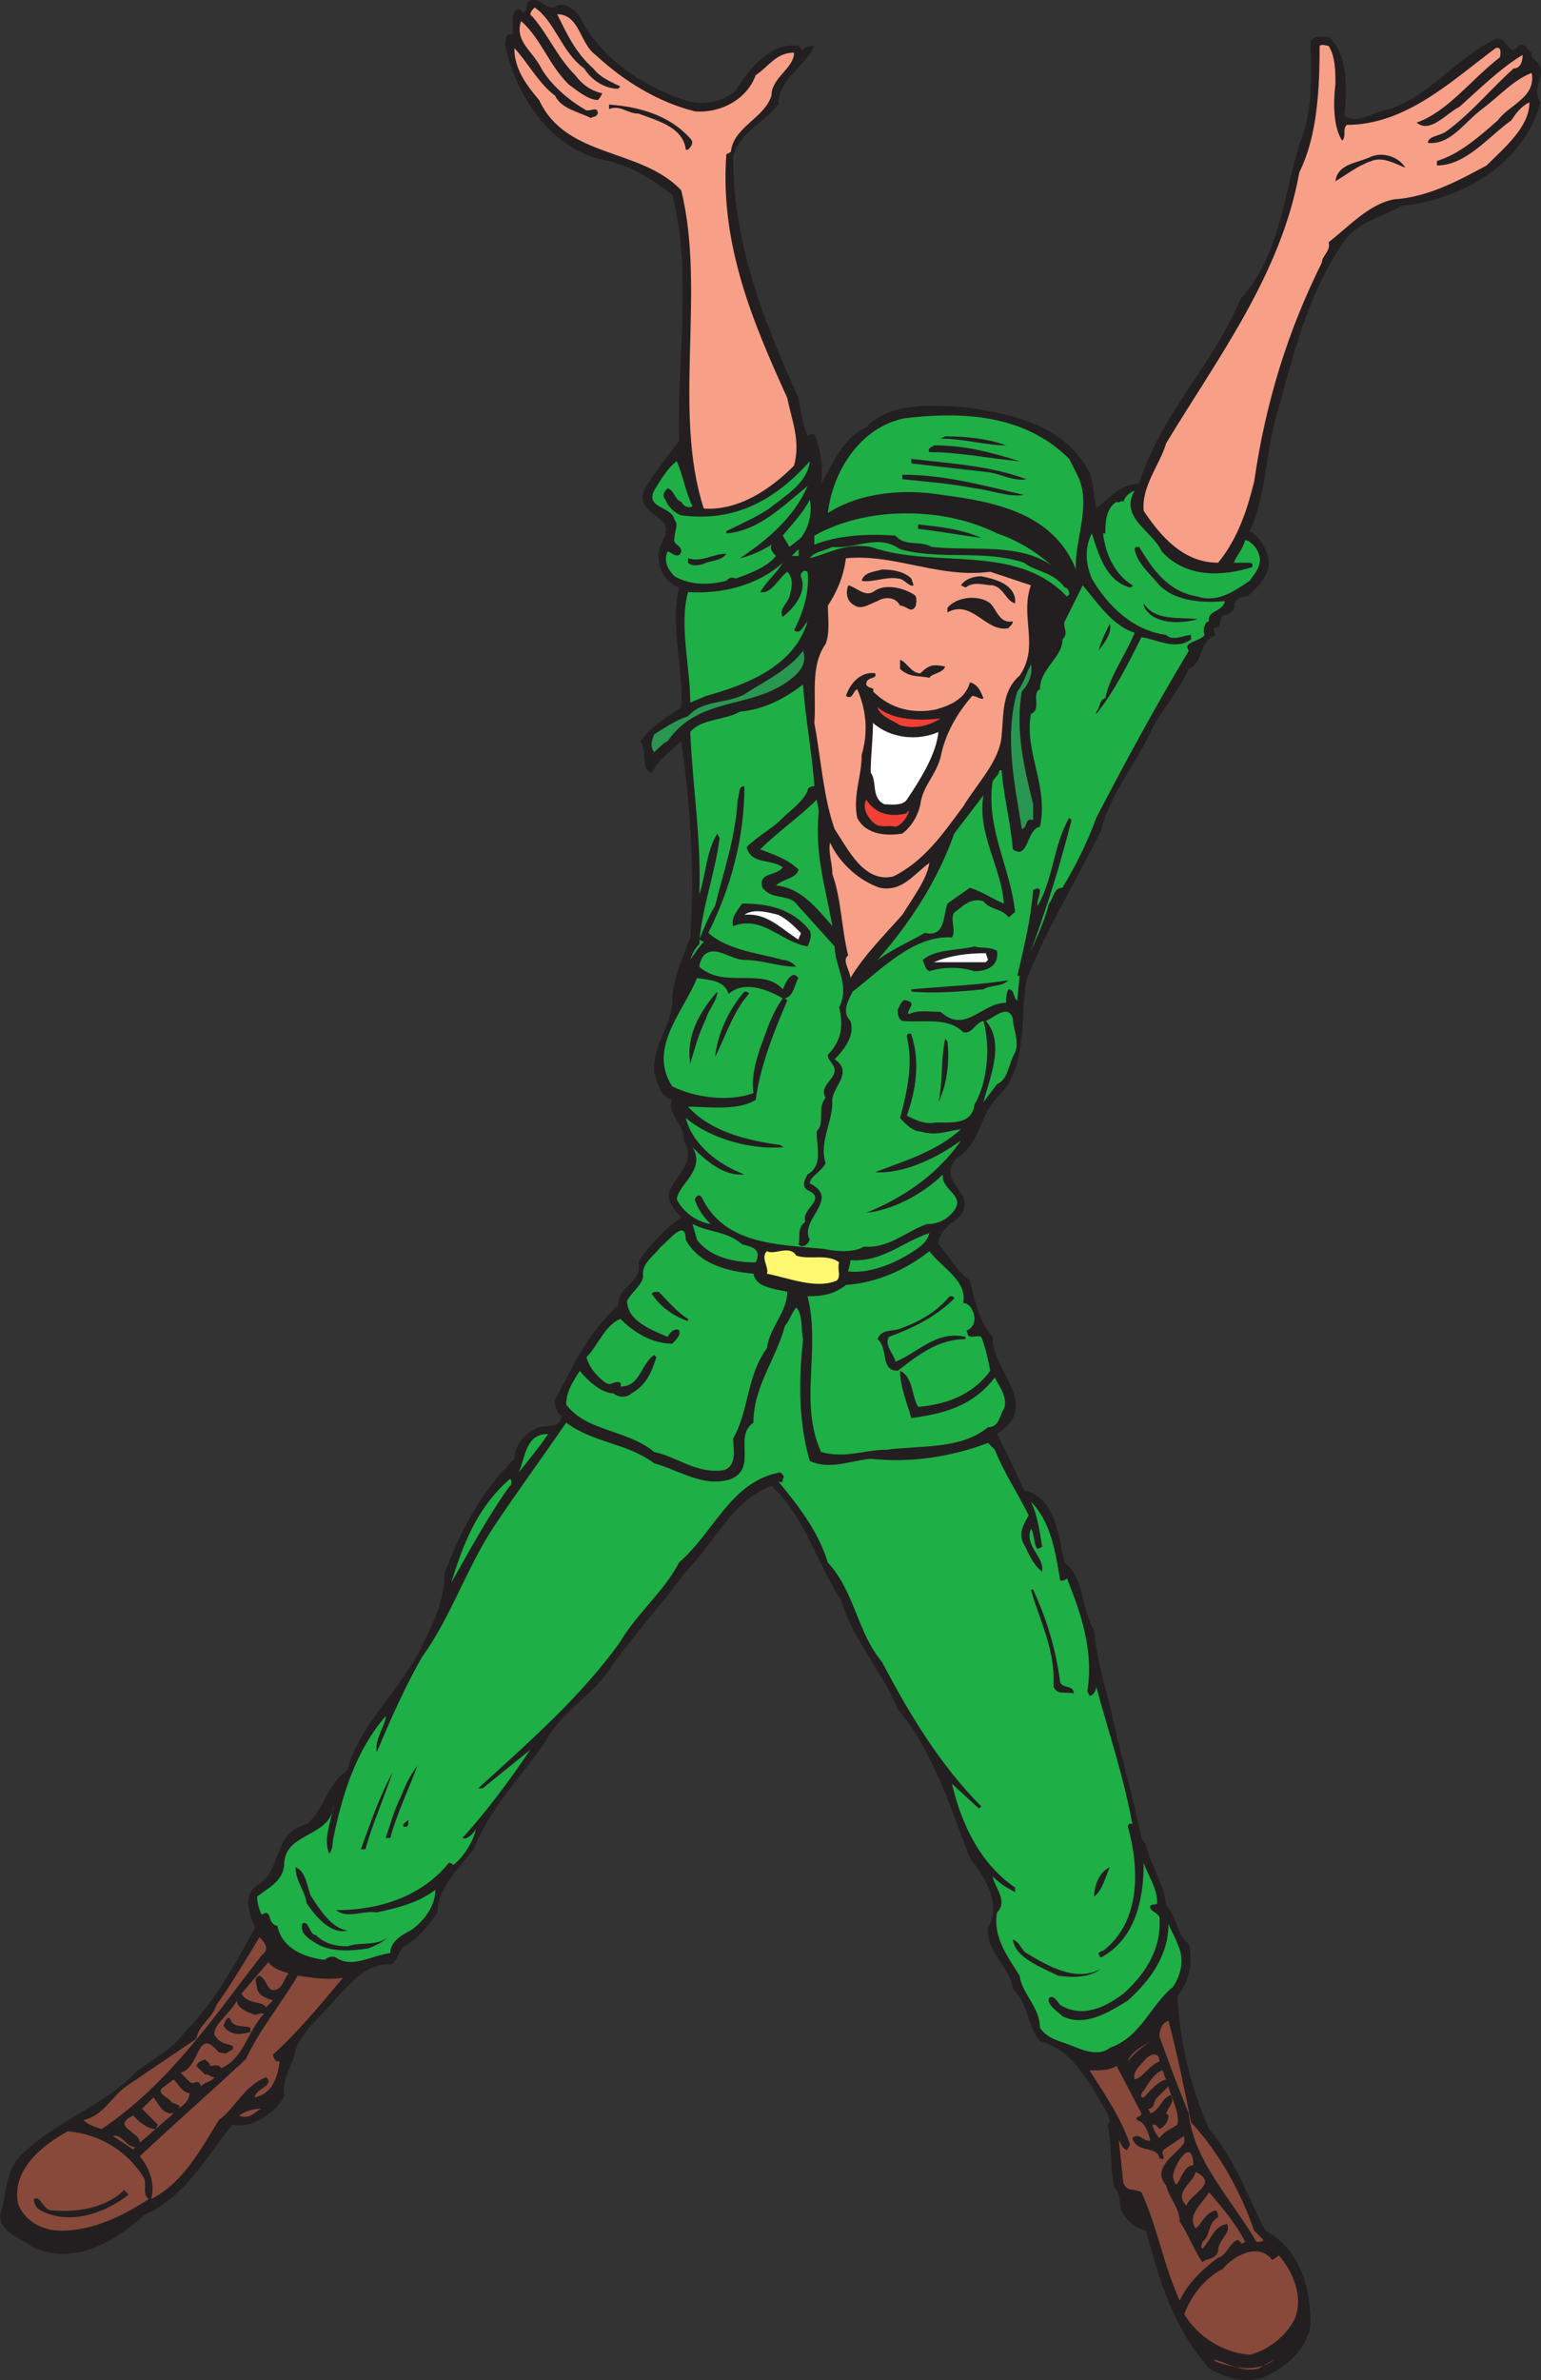 <svg xmlns="http://www.w3.org/2000/svg" width="512.352" height="790.909"><rect width="100%" height="100%" fill="#333333" stroke="none"/><path fill="#231f20" fill-rule="evenodd" d="M185.25 1.745c3-.75 6 1.5 7.5 3.75 6.75 14.25 23.25 24.75 37.5 28.5 6 .75 10.5-.75 14.25-3.75 4.5-7.5 12-16.5 21-15l1.5 1.5c.75-1.5 2.25-1.5 3.75-1.5-3 6.75-12 11.25-12 19.5-4.5 6-12.75 9-15 17.25 0 29.25 10.5 55.5 21.75 80.25.75 4.5 1.5 9 3 12.75.75-.75 1.5-.75 2.25-.75 2.25 5.25 3 11.25 2.25 16.5 3.75-6 6.75-15 15-18.75 7.5-8.25 21.75-7.5 32.25-6.75 16.5 2.25 33.75 6 42 21.75 1.5 4.5 1.5 8.25 2.25 12 4.5-3.75 8.25-8.25 14.25-8.25 6.75-22.5 24.75-39.75 33.75-61.5 14.25-15.75 14.25-37.5 21-55.5 3-9.75 2.25-18.75 2.25-30 1.5-2.25 3.75-1.5 6-1.5 6.75 6 6 18 5.25 26.25 4.5 3 9.75-1.5 15-2.25 13.5-4.5 22.5-17.25 35.25-23.25 3.75-1.5 4.5 6.75 7.5 2.25 2.25-1.5 3 1.5 4.5 2.25-.75 2.25 2.25 2.25 3 5.25.75 3.75-3 7.5 0 11.25-6 21-26.25 32.25-46.5 34.5-6 3.75-12.75 4.5-18 10.5-13.5 18.75-18 40.5-24 61.5-3 12-3 24.75-8.25 36 3 1.5 5.25 5.25 6 8.25 1.5 6-3 9.75-6.75 13.5-1.5 0-3 0-4.5 2.25.75 1.5-.75 3-2.25 3.75-3.75 0-.75 4.5-4.5 4.5 0 .75 0 1.5.75 2.25-6 2.25-3.75 9-9 11.25-3 6.75-8.25 12.75-12 19.5-5.25 12-14.25 21.75-17.25 34.5-8.25 16.5-18 32.25-24.75 49.5-2.25 12.75.75 29.25-9.75 39-6 6-5.25 15-13.5 20.25-7.5 8.25 9 12 0 20.25-3 2.25-6 4.5-6 8.25 3.75 3.75 6 9 10.5 12 1.5 6.75 3 13.5 7.5 18.75 0 12 16.5 22.5 1.5 32.25 3 6 6 12 9 18.75 10.5 2.25 11.25 15 13.5 24 6.75 5.25 5.25 15 9.75 22.5.75 8.25 3 16.5 5.25 24.75 3 15 7.5 29.25 10.5 44.25l1.5 2.25c1.5 6.75 6 12.75 6.75 20.25 3.75 3.75 3 9 7.5 12.75 1.5 6 0 12.75-3.75 17.25.75 15.75 4.5 30.75 10.5 44.25 9 10.5 12.75 22.5 18.75 33.75 11.25 6 15 18.75 15 30.75-.75 8.25-8.25 15-15.75 18-6 2.25-12.75 0-18-3-12-13.5-16.5-29.25-21-45.75-3.75-.75-6.75-3.75-8.25-6.75-.75-3 0-5.25-2.25-7.5-1.5-6.75-.75-14.25-2.25-21 1.5-.75 0-3 0-3.75-6-9.75-11.25-21-22.5-24-4.5-5.25-3.75-12.75-9-17.25-.75-7.5-9-12-8.25-20.25 4.5-8.25-.75-16.5-6-23.25-6.75-17.25-12-35.25-24-49.5-5.25-12.75-15-23.25-18.75-36-8.25-12.75-12-27.75-23.25-38.25-13.5 5.25-18.75 18.75-28.5 28.5-8.25 11.25-18 21.75-26.25 33.75-6 8.25-15 12.75-20.25 22.5-8.25 12-18.75 22.5-24 36-5.25 6.75-12 12.75-12 21-3 4.5-6.75 9-11.25 11.25-2.25 2.25-2.25 6.75-6 6-7.5.75-11.25 6-16.5 11.25-5.25 6.75-12.75 11.25-14.25 20.25-1.5 3.75-3.75 7.5-3 12-1.5 3.75-4.5 6-8.25 8.25-3 1.5-6 2.25-9 1.5-9 11.25-15.75 24-29.25 30-9.75 9-24 17.25-37.5 10.5-3.75-3-10.5-4.5-10.5-10.5 2.25-6 1.5-13.5 6-18.75 12-12.75 27.75-16.5 39.75-29.25 5.25-3.75 12-7.5 15.75-12.75 9.75-9.75 16.5-22.5 23.25-34.5-1.5-4.5-4.5-10.5.75-14.25 8.25-4.5 5.25-18 16.5-20.25 6-5.25 6.75-13.5 13.5-18 3.75-15 18-27 24.75-41.25 3.75-7.5 7.5-15 7.5-24 5.25-14.25 12-27 23.25-38.25 0-3.75 3-8.25 6.75-9.75 2.25-2.25 8.25.75 9-4.5-2.25-1.5-2.25-3.75-2.25-5.25 6-11.25 10.5-21.75 21-31.5 0-6.75 8.25-7.5 6.75-14.25 3-5.25 9-11.25 14.25-15-2.25-2.25-5.25-6-3.75-9 2.25-5.25 9-9.75 4.5-16.5.75-5.25-6-9-3.75-13.5-4.5-1.5-4.5-5.25-6-9-.75-9.75 6.75-16.5 6-25.5.75-6.75 3.75-13.5 6-19.5 1.5-21.75 0-44.25-3-65.25-3.75 3.75-7.5 6-9.75 10.5-3.75-.75-1.5-6.75-3.75-10.5 3.75-5.25 8.25-7.5 13.5-11.25.75-13.5-3.75-26.25-.75-39.75-3.75-1.5-6.75-5.25-6.75-9.75-.75-4.5 4.5-8.25 1.5-12-3-3-9-5.25-6-11.25 3-5.25 7.5-10.5 11.25-15.75-.75-26.25 4.5-56.25-2.25-81.75-6.75-5.25-12.75-9-21-11.25-18.75-3-30.75-21-34.5-38.25 0-1.5 0-4.5 2.25-3.75.75-2.25-.75-6.75 1.5-8.25 1.5-.75 1.5.75 2.25.75 2.25-.75 0-3 2.25-3.75 3.75-1.5 6 4.5 9 1.5"/><path fill="#f89f88" fill-rule="evenodd" d="M194.25 22.745c2.25 3.75 6.75 6.75 11.25 6.75l.75-.75c-3-1.5-6.75-3-9-6-6-5.25-9-12-12-18 7.5 0 7.5 9.75 12.75 13.5 9.75 9 21 15.75 33 18.75 8.25.75 17.25-3.75 20.25-12 4.5-3 6.75-7.5 12.75-7.5 0 5.25-7.5 8.25-7.5 14.25-2.25 7.5-12.75 10.5-13.5 18.75l-1.5.75c-2.25 30 9 56.25 20.25 81 1.5 7.5 4.5 14.25 2.25 22.5-8.25 8.25-18.75 15-30 14.25-10.5-32.25.75-72-7.5-105.75-13.5-14.25-38.25-10.5-47.25-30-4.5-5.25-8.25-10.5-8.25-17.25 3.75 3.75 8.25 12 13.5 15.75 2.25 4.5 7.5 5.25 12 7.5.75-.75 1.5 0 2.25-1.5 0-3-3 0-4.5-1.5-5.25-3-11.25-8.25-14.25-13.5-3-6-9-9-6.75-15.75 6.75 6 9 14.25 15.75 21 3 2.25 6.75 5.25 9.75 5.25.75-.75.75-.75 1.5-2.25-3.75-.75-6.75-3-9-6-6-6-9-13.5-14.25-19.5-1.5-.75 0-2.25.75-3 6.75 4.5 9 15 16.5 20.25M444 27.995c-.75 6-.75 14.25 2.25 18.75 1.5-1.5 0-3.75 1.5-5.25 19.5 0 34.5-14.25 49.5-25.5 2.25-.75 1.5 2.25 1.5 3-9.75 7.5-17.25 18-27.75 21.75 4.5 3.75 9.75-3 14.25-5.25 6.75-6 13.5-12.75 21-17.25 0 2.25-.75 4.5-3 4.5-8.25 7.5-14.25 15-22.5 21-2.25 1.5-6 1.5-6 3.75 7.5.75 12-6.75 18-11.25s10.5-9.75 16.5-12c1.5 8.25-7.5 10.5-11.25 15.75-6 5.25-12.75 11.25-20.25 13.5v1.5c9.75 0 17.25-9.75 24.75-15 1.5-2.25 3-4.5 6-6 0 8.25-8.25 15-14.25 21-9.75 5.25-19.5 10.5-30.75 11.25-8.25 1.5-15 9-21.75 14.25.75 3-2.25 4.5-2.25 6.75-11.25 22.5-18.75 46.5-22.5 72.75-2.25 9-5.25 18.75-12 27-11.25 0-18.75-8.25-24.75-17.25-.75-8.25 5.25-15 7.5-22.5 17.25-28.5 38.25-56.25 44.25-90 6-12 6.75-27.75 6.75-42 .75-.75 2.25 0 3 0 2.25 3.75 2.25 8.25 2.25 12.75"/><path fill="#231f20" fill-rule="evenodd" d="M229.5 45.995c1.5 1.5 0 3-.75 3.75H228c-.75-7.5-9.75-9.75-15.75-12-3.75 0-6-3-9.75-1.5v-1.5c10.5.75 20.25 3.75 27 11.25m237.75 9.75c-3.75-1.5-7.5-3.75-11.25-2.25-4.5 1.5-8.25 4.5-12 6.75.75-6 7.5-6 12-8.25 3.75-1.5 9 0 11.25 3.75"/><path fill="#1eaf46" fill-rule="evenodd" d="M358.5 158.495c4.5 9.75-1.5 21.75-.75 30.75-7.5-18.75-27-22.5-44.25-24.75-13.5-2.25-27.75-.75-38.25 6 1.5-13.5 10.5-28.5 25.5-31.5 18.75-2.25 39.75-1.5 54.75 13.5l3 6"/><path fill="#231f20" fill-rule="evenodd" d="M334.5 147.995c-6.75 0-14.25-2.25-21.75-2.25l1.5-.75c6.75 0 14.25.75 20.25 3m4.5 5.25c-9.75-.75-19.5-3-30-3-.75-1.5.75-1.5 1.5-2.25 10.5 0 18.75 2.25 28.5 5.25m2.25 6c-3.75.75-8.25-1.5-12-2.25l-26.25-3v-1.5c12.75 1.5 26.25 2.25 38.25 6.75"/><path fill="#1eaf46" fill-rule="evenodd" d="M225 153.245c2.25 5.25 3 10.5 5.25 15-1.5.75-3 0-3.75-1.5-2.25-.75-2.25-3.75-4.5-4.5-.75.75-2.25 2.25-.75 3.75.75 2.25 3 4.5 5.25 5.25 17.25 2.25 30.75-4.5 42.75-18-.75 7.5-9 12-13.5 15.75-4.5 3-9.75 5.25-14.25 7.5v.75c10.5-.75 18.75-9 27-15.75-4.5 10.5-13.5 18-22.5 24 3.75-.75 8.25-3 10.5-4.5-.75 1.5.75 3 1.5 3.75-3 3.75-9 6-13.5 7.5-1.5-.75-2.25 0-3 .75-6 1.5-12 1.5-17.25-1.5-2.25-2.25-3.75-5.25-2.25-8.25.75 0 3.75 3 4.5 0 0-2.25-3-2.25-2.25-4.5 0-2.25 1.5-4.5 0-6-.75-4.5-9.75-3.75-6.75-9.75 2.25-3.75 4.5-7.5 7.5-9.75"/><path fill="#231f20" fill-rule="evenodd" d="M340.5 164.495c-5.25.75-10.5-1.5-16.5-2.25-7.5-1.5-16.5-2.25-24-3v-1.5c14.25 0 27.75 3.75 40.5 6.75"/><path fill="#1eaf46" fill-rule="evenodd" d="M377.25 162.995c-5.25 9 6 13.5 9 20.25 8.25 9 20.25 8.25 30 5.25.75-1.5-.75-1.5-1.5-1.5h-4.5c.75-2.25 3-4.5 3.75-7.5 1.5 0 3.75 2.25 4.5 4.5 1.5 3.75-1.5 6.75-3 9-4.5 3-10.5 7.5-17.25 5.25-9.75-1.5-15-9-19.5-16.5-.75 0-1.5 0-1.5.75.75 4.5 4.5 7.5 8.25 12 5.25 5.25 14.25 6 21.75 5.25-.75 3.75-6 3-5.25 6.75-1.5 0-2.25 3-1.5 4.5-1.5 2.25-7.5 2.25-5.25 5.25-11.25 18.75-21 36.75-30.75 55.5-3 8.25-6.75 15.75-11.25 23.25-3 0-3 3.75-4.5 5.25-1.5 6-3.75 10.5-6 15.75 5.25-14.25 9.75-28.5 13.5-43.5l-.75-.75c-5.25 9-5.25 20.25-10.5 29.25-.75-1.5 3-7.5-1.5-5.25-.75 9.75-3 18.75-5.25 28.5h.75l-.75 8.25c-1.5-.75-.75-3.75-3-3.75-.75 1.5-.75 3-.75 4.5-8.25 0-13.5 10.5-21.75 3-3.75 0-7.5-.75-10.5.75-1.5-.75 3-3.75-.75-4.5-1.5-.75-2.25 1.5-3 3 0 1.5 0 3 1.5 3.75 6.75.75 15-1.5 20.25 3.75 3 .75 3.75-3 6.75-3.75 2.25 8.25 1.5 20.25-3 27.75-.75 6.75-7.5 6-12.75 6-3.75.75-6.75-.75-9.75-2.25 3-8.25 4.5-18 1.5-27-.75-.75-1.5 0-1.5.75 2.25 9 0 18.75-2.25 27 .75.75 3.75 4.5 6.75 4.5 5.25 1.5 8.25 0 13.5-.75-8.25 7.5-18.75 10.5-28.5 14.25 9 .75 20.25-4.5 28.5-10.5-8.25 12-20.25 19.5-31.5 24 8.25-.75 18.75-6 25.5-12.75-.75 5.25 7.5 6.75 3.75 12-2.25 3-5.25 4.5-9 4.5-6.75 2.25-12.75 8.25-21 7.5-3.75 2.25-9.75 1.5-13.5.75-15.75-1.5-33-1.5-40.5-17.25-.75-.75-1.5-.75-2.25.75.75 3 3 6 5.25 8.25-4.5-.75-9-3.75-11.25-8.25.75-5.25 9.75-9.75 5.25-17.25 4.5 4.5 10.5 9.75 17.25 9-8.25-3-17.25-9.75-19.5-18.75 9 7.5 22.5 10.5 32.25 9.75.75 0 0 0-.75-.75-11.25-1.5-23.25-4.5-30.75-12.75 6.75 0 16.5 1.5 22.5-2.25 1.5-11.25 6-22.5 10.5-33l-.75-.75c3-.75 3-4.5 4.5-6.75-.75-.75-1.5-1.5-2.25-.75-1.5.75-2.25 3-3 4.5-6.75-7.5-19.5 0-27.75-7.5 0-.75.75-3 1.5-3.75 3.75-3.75 9 1.5 13.5 1.5 6 0 11.25 2.25 17.25 2.25-.75-.75-2.25-2.25-4.5-2.25-7.5-2.25-18-3-24.75-9 7.5-15 12-31.5 12-48.75-2.25 0-1.5 3-2.25 4.5-.75 12.75-4.5 23.25-7.5 35.25-2.25 3.75-3.75 7.5-5.25 11.25l1.5.75c-1.5 1.5-3 3.75-4.5 6 .75-2.25 1.5-3.75 3-5.25.75-12 5.25-23.25 6.75-35.25l-.75-1.5c-3.75 6-3.75 13.5-6 20.25.75-18-2.25-36-3-54 3.75-4.5 11.25-3.75 16.5-6.75 8.25-.75 15-4.5 21-9 .75 11.25 3 22.5 3.75 33.75-1.5 0-2.25.75-2.25 1.5-1.5 3.75-6 6.75-9 9.75s-7.5 5.25-11.25 9c1.5 6 8.25 3.75 12 6.75-2.25 3-8.25 1.5-6.75 6.75 3 3.75 6.75 2.25 10.5 4.5l13.5 15c0 6.75 5.25 12.75 1.5 20.25 1.5 6 .75 11.25-3.75 15.75 0 2.25 2.25 3 2.25 5.25 0 3-5.25 5.25-3 9-3 3.75 0 8.25-3 11.25 0 5.25 2.25 11.25-3 14.25-.75 1.5-2.25 3.75 0 5.25 6.75 3-2.25 6-.75 10.5-3 2.25-1.5 5.25-2.25 7.5 1.5 1.5 3 0 3.75-1.5-3.75-6.75 10.5-13.5 0-18.75 0-2.25 3.75-3.75 5.25-6.75-2.25-6.75 2.25-13.5 2.25-20.25-.75-4.5 7.5-9.75.75-14.25 3.75-3.75 6.75-8.25 5.25-12.75-3-3-.75-6.75.75-9.75 9.75-7.5 20.25-18.75 33-18 1.5-2.25-.75-6 .75-8.25 2.25-1.5 5.25-5.25 9.75-3.75 2.25 3 6 2.25 8.25 5.25.75 0 1.5-1.5 2.25-1.5-1.5-15-9.75-27.75-7.5-43.5.75-1.5 2.25-2.25 2.25-3.75h.75c.75 9 3 17.25 3.75 26.25 5.25 3.75 4.5-6.75 9-7.5 3-13.5-5.25-24.75-3-37.5 3.75-1.5 0-6.75 3-8.25 0-6.75 7.5-10.5 7.5-16.5 2.25-2.25 0-3.75.75-6l6-12c4.5 5.25 9.75 13.5 17.25 15.75-3 7.5-8.25 14.25-9.75 21.75-2.25.75-1.5 3-3 4.5v.75c6-7.5 10.5-16.5 15-25.5 5.25.75 11.25 4.5 16.5.75v-1.5c-2.25 0-6 2.25-8.25 0-11.25-1.5-19.5-9.75-24.75-18.75-2.25-5.25-2.25-10.5 0-15 2.25 6.75 4.5 15.75 12.75 18 0 0 1.5-.75.75-.75-6-3.75-9-10.5-9.75-17.25h.75c0-3 0-8.25 3.75-10.5.75.75 1.5-.75 2.25 0 .75-2.25 2.25-3 3.75-3.75m-111 15.75-3.75 3-2.25-3.75c3-3.75 6.75-7.5 9-12 .75 3.75 0 9-3 12.75"/><path fill="#1eaf46" fill-rule="evenodd" d="M349.5 187.745c-11.25-7.5-26.25-4.5-39.75-6-3.75-2.25-9 0-12-3.75-9.75-.75-19.5 0-27 3v-3c17.25-9.75 42.75-9.75 60.75-.75 6.75 2.25 12.75 6 18 10.5"/><path fill="#231f20" fill-rule="evenodd" d="M326.25 178.745c-6-.75-14.25-2.25-21-3v-1.5c6.75.75 14.25 1.5 21 4.5"/><path fill="#1eaf46" fill-rule="evenodd" d="M340.5 186.995c3.75 3 9.75 3 13.5 8.25.75 0 1.5.75 1.5 2.25l-.75.75c-17.25-18-43.5-9-65.25-16.5-8.25-1.5-14.25 2.25-20.25 3.75 1.5-2.25 4.5-2.25 7.5-3.75 8.25.75 15-4.5 22.5.75 13.5 3.75 27.75 0 41.25 4.5m-77.25-2.25 2.25-2.25v2.25zm0 0"/><path fill="#231f20" fill-rule="evenodd" d="M241.5 183.995c-1.5 2.25-4.5 2.25-6.75 3-1.5.75-4.5 1.5-6 0v-1.5c4.5 1.5 8.25-1.5 12.75-1.5"/><path fill="#f89f88" fill-rule="evenodd" d="m329.25 189.995 13.5 4.5c-3.75 10.5 3 20.25-3.75 30-6 5.25-5.25 12.75-6 20.25-.75 8.25-8.25 15.75-12.75 23.25-6.75 9-12.75 18-23.25 23.25-9.75 2.25-15-9-19.5-15.75-3.75-10.5-4.5-23.25-6.75-35.25.75-9-1.5-18.75 3.75-26.25 1.5-3.75.75-9 .75-12.75 3-4.5 5.25-9.75 6-15.75 16.5-1.5 30.75 6.75 48 4.5"/><path fill="#1eaf46" fill-rule="evenodd" d="M252.75 196.745c3.75.75 6-4.5 9-6.75 2.25 2.25 1.5 5.25.75 8.25-.75 2.25-3.75 4.5-2.25 6.75 3.75-3 8.25-8.25 6-13.5v-.75c.75-.75.75-1.5 2.25-.75.75 6.75-1.5 13.5-4.5 19.5 2.25 1.5 3-1.5 4.5-3-4.5 15-20.25 21-33.75 24.75-1.5.75-3.75 1.5-5.25 2.25 0-12-3.75-25.5-.75-36.75 11.25.75 23.25-2.25 31.5-9.75-2.25 3.75-5.25 6-7.5 9.75"/><path fill="#231f20" fill-rule="evenodd" d="m303 192.245.75 2.25c-1.5.75-3-2.25-5.25-2.25-3.75-.75-9 1.5-12 .75.75-3 4.5-3 6.75-3.75 3.75 0 7.5.75 9.75 3m34.5 6.75v1.5c-3-.75-3.75-5.25-7.5-6-3 0-6-1.5-9 .75l-1.5-.75c1.5-2.25 4.5-3 6.75-3 3.75.75 10.5 2.25 11.25 7.5m-47.25-2.25c3.75-3 9.75-1.5 13.5.75 1.5.75.75 3 .75 3.75-1.5 3-3 0-5.25 0-1.5-3-5.25-3-7.5-1.5-2.25.75-5.25 3-7.5 1.5-3-1.5-3-4.5-2.25-6.75 3 .75 5.25 3.75 8.25 2.25m39 3.75c2.25 2.25 3 6.75 7.5 6 0 .75-.75 1.5-1.5 2.25-7.5 1.5-12-9.75-20.25-5.25v-1.5c3-3.75 10.5-4.5 14.25-1.5m69 5.25c-5.25 1.5-12 1.5-15.75-1.5-1.5-1.5-2.25-2.25-2.25-3.75 3.75 6 12 4.5 18 5.25m-33 10.5c.75-3 2.25-6 3.75-9 .75 3-1.5 6-3.75 9"/><path fill="#299651" fill-rule="evenodd" d="M262.5 225.995c-12.75 9.75-30 5.25-40.5 20.25-1.5.75-3 2.25-4.5 3.75-1.5-2.25-.75-3.75 0-6 3.75-2.25 6.75-4.5 11.25-6 5.25-6 14.25-3.75 20.25-8.25 6-3.75 13.5-7.5 18-13.5 1.5 4.5-1.5 7.5-4.5 9.75"/><path fill="#231f20" fill-rule="evenodd" d="M306 223.745c3-3 4.5-3 8.25-2.25-.75 2.25-4.5 2.25-5.25 3.75-3-.75-6.75 0-9.75-3v-3c2.25.75 3.75 4.5 6.75 4.5"/><path fill="#299651" fill-rule="evenodd" d="M339.75 229.745c-2.25 12.75.75 25.5 3.75 37.5v5.25c-3-.75-1.5 2.25-3.75 3-2.25-14.25-6-30.75-1.5-45.75 2.25-3 3-6 4.5-9 .75 3-.75 6.75-3 9"/><path fill="#231f20" fill-rule="evenodd" d="M291 223.745c.75 2.25-3 .75-3 3.75.75 1.5 3 .75 2.25 2.25 6 6 13.5 7.5 21 6 5.25-1.5 9.75-3.75 11.25-9 3 .75 3.75 3.75 4.5 5.25-.75.75-2.25-.75-3.75-.75-5.25 6-9 12.75-10.5 20.25-1.5 6-6 9.75-6.75 15.75-.75 3.75-3 7.5-6 9.75-4.5.75-12 .75-15-5.25-1.5-7.5 1.5-13.5 1.5-21 2.25-7.5 1.5-15-1.5-21.75-1.5.75-1.5 3.75-3.75 2.25 1.5-4.5 5.25-8.25 9.75-7.5"/><path fill="#f14036" fill-rule="evenodd" d="M312.75 238.745c-3.75 2.25-8.25 3.75-13.5 2.25-2.25-1.5-6.75-3-7.5-6 5.25 4.5 14.25 4.5 21 3.75"/><path fill="#fff" fill-rule="evenodd" d="M312 243.245c-.75 7.5-6 15.75-10.5 22.5-1.5 2.25-6 1.5-7.5 1.5-4.5-2.25-2.25-7.5-4.5-10.5 0-6 .75-11.25.75-16.5 6 5.25 15 6 21.75 3"/><path fill="#1eaf46" fill-rule="evenodd" d="M333.75 300.245c-3.75-1.5-6.75-3.75-11.25-5.25l-7.5 5.25c-1.5 4.5-.75 11.25-7.5 9.75-5.25 3-10.5 5.25-15.75 9 11.25-12.75 20.25-27 25.5-42l9.75-12.75c-2.25 12.75 6 24 6.75 36m-61.5-30.75c-1.5 14.25 2.25 25.5 4.5 38.25-5.25-6-10.5-12.75-18.75-13.5 2.25-2.25 6.75-2.25 7.5-5.25-3.75-3.75-9-5.25-12.75-6.75 6-6 12.75-10.5 18.75-16.5l.75 3.75"/><path fill="#f14036" fill-rule="evenodd" d="M301.5 270.245s0-.75.75-.75c-.75 2.25-2.25 4.5-4.5 5.25-2.25-.75-5.25.75-7.5-1.5-1.5-1.5-3.75-4.5-2.25-7.5 3 4.5 7.5 6 13.5 4.5"/><path fill="#f89f88" fill-rule="evenodd" d="M292.5 294.995c7.5 1.5 11.25-4.5 16.5-8.25-.75 5.25-5.25 11.25-9 17.25-6 6.75-12.75 13.5-17.25 21 0-2.25-3-6-.75-7.5-2.25-9-2.25-18.75-5.25-27 0-3.75-1.5-7.5-.75-10.5 3 6.75 9.75 12.75 16.5 15"/><path fill="#231f20" fill-rule="evenodd" d="M269.25 309.245c.75 1.5 0 3.75-.75 5.25-9-1.5-15-10.5-24.75-6.75-.75-3 1.5-5.25 3-7.5 8.25 0 16.5 1.5 22.5 9"/><path fill="#fff" fill-rule="evenodd" d="M266.25 309.995c0 .75-.75 1.5-.75 2.25-6-3.75-10.5-9-18-8.25 3-2.25 8.25-.75 11.25 0 3 1.5 5.25 3.75 7.5 6"/><path fill="#231f20" fill-rule="evenodd" d="M331.5 315.995c.75 5.25-3.75 6.75-7.5 6.75-4.5-1.5-10.5-1.5-15 0-1.5-.75-1.5-2.25-2.25-3.75 4.5-3.75 11.25-3 17.25-4.5 2.25.75 5.25 0 7.5 1.5"/><path fill="#fff" fill-rule="evenodd" d="m328.5 318.995-.75.75H310.5c5.25-2.25 11.25-3 17.25-3l.75 2.25"/><path fill="#1eaf46" fill-rule="evenodd" d="M242.25 330.245c5.25-4.5 12.75-1.5 18 1.5-3.75 5.25-5.25 10.5-7.5 16.5-1.5 4.5-3 9.75-2.25 15-8.25 3-19.5 1.5-27-2.25-8.25-12.75 3.75-24.75 8.25-36 4.5.75 9 .75 10.5 5.25"/><path fill="#231f20" fill-rule="evenodd" d="M335.25 325.745c-2.25 2.25-6 1.5-8.25 3-7.5.75-16.5 1.5-24 .75v-.75c8.25-.75 23.25-1.5 32.25-3m-96.75 3.75c0 3-3 6-3.75 9-2.25 4.5-3.75 9.75-5.25 15-1.5-9 3-17.25 9-24m10.5.75c-5.25 6-7.5 13.5-11.25 21 .75-7.5 4.5-15.75 9.75-21.75 0 0 1.5 0 1.5.75"/><path fill="#1eaf46" fill-rule="evenodd" d="M336.75 338.495c0 3 2.25 7.5.75 11.25-2.25 3.75-2.25 9-6 10.5l-4.5 6c1.5-6.75 7.5-19.5.75-27 2.25-.75 7.5-6 9-.75"/><path fill="#231f20" fill-rule="evenodd" d="M315 345.995c.75 6 0 14.25-3 20.25 1.5-6 .75-14.25 2.25-21l.75.75"/><path fill="#1eaf46" fill-rule="evenodd" d="M246.75 413.495c3 .75 6.75 1.5 4.5 6-6.75 0-15-1.5-19.5-7.5l-1.5-5.25c6 3 11.25 2.25 16.5 6.75"/><path fill="#1eaf46" fill-rule="evenodd" d="M228 411.995c4.5 8.25 14.25 10.5 22.5 11.25.75 3.75 4.5 4.5 7.5 5.25l3.75.75c0 6.75-6 12-6.75 18.75-6.75 9-6 21-11.25 30 0 3 1.5 9-3 10.5-9 1.5-15.75-4.5-23.25-6-9-7.5-22.5-6.75-29.25-15.75 0-4.5 2.25-7.5 4.5-11.25 3 3.75 7.5 7.5 11.25 7.5 1.5 1.5 4.5 1.5 6 0 5.25-3 6.75-7.5 8.25-12l-.75-.75c-4.5 3-4.5 10.5-11.25 10.5.75-1.5-.75-1.5-.75-1.5-2.25 0-2.25 1.5-4.5 0-3-2.25-5.25-5.25-6-8.25 3.75-3.75 6-10.5 11.25-12.75 4.5 4.5 10.5 8.25 17.25 8.25 1.5-1.5 3-3 2.25-4.5-1.5-.75-3 .75-3.75 2.25-5.25-2.25-13.5-5.25-13.5-12 1.5-3 6-6 5.25-9 0-3.75 3.75-6 6-9 2.25-1.5 8.25-9.75 8.25-2.25m81-2.25c-.75 3-3 4.5-5.25 6-6.75 4.5-15 7.5-21.75 6.75 0-.75.75-2.25.75-3.75 10.5.75 17.25-6 26.25-9"/><path fill="#fff870" fill-rule="evenodd" d="M264.75 417.245c4.5 1.5 10.5-.75 14.25 2.25-.75 2.25.75 4.5-.75 6-6.75 3-15.75-.75-23.25-2.25.75-2.25-2.25-5.25 0-7.5 2.25 1.5 7.5-2.25 9.75 1.5"/><path fill="#1eaf46" fill-rule="evenodd" d="M320.25 432.995c2.25 0 3.75 3 3.75 5.25 0 1.5-.75 3-2.25 3.75-.75 0 0 .75 0 1.5.75 1.5 3 0 4.5.75 1.5 3.75 2.25 7.5 3 11.25-6 8.25-15 11.25-24 12-2.25-3.75-1.5-9.75-6-12 0 5.25 2.25 10.5 3.75 15.75 10.5-1.5 20.25-3.75 27.75-13.5 1.5 3 4.5 6.75 3 10.5-1.5 2.25-1.5 6-5.25 6-9 7.5-22.5 6-33.75 7.5-7.5 0-13.5 3-21.75.75-7.5-16.5 0-33.75-4.5-51.75 5.25 0 9-.75 12.75-3.75 10.5-.75 20.25-5.25 27.75-11.25 3.75 5.25 12.75 9.75 11.25 17.25"/><path fill="#231f20" fill-rule="evenodd" d="M228.75 438.245v.75c-4.5-1.5-9-4.5-12-9 0-.75 1.5-.75 2.25-.75 3 3 6 6.75 9.75 9m88.5-6.75c-6 6-13.5 9.75-21.75 12.75-1.5 3 1.5 5.25 2.25 8.25 7.5-3 13.5-10.5 23.25-8.25v.75c-9 0-15.75 5.25-22.5 10.5-6 0-3-7.5-6.75-10.5 1.5-3.75 5.25-2.25 8.25-3.75 6-2.25 11.25-5.25 15.75-10.5.75 0 1.5 0 1.5.75"/><path fill="#1eaf46" fill-rule="evenodd" d="M267 444.995c-1.5 14.25-1.5 27.75 2.25 40.5 6.75 3 12.75 0 20.25-.75 13.5 1.5 27-.75 39-5.25l2.25 2.25c3 7.5 7.5 14.25 11.25 21.75-1.5 3-3.75 6-1.5 9.75 1.5 3 3 6.75 6 9 .75-5.25-6-8.25-3.75-14.25 1.5 2.25.75 5.25 2.25 6.75l1.5-.75c-.75-4.5-1.5-10.5-3.75-15 6.75 6.75 8.25 17.25 9.75 26.25.75 0 1.5 0 2.25-.75 4.5 11.25 9 24 6.75 37.5l.75 1.5c1.5 0 2.25-2.25 2.25-3 3.75 14.25 9 29.25 12 45.75-.75-.75-1.5 0-1.5.75 3.75 13.5 4.5 31.5-8.25 41.25 0 0-.75 0-1.5.75 0 0 0 .75.75 1.5 11.25-6 14.25-18.75 14.25-31.5 1.5 4.5 4.5 8.25 4.5 13.5-.75.75-1.5 0-2.25.75-.75 1.5 2.25 2.25 3 3.75.75 10.5-4.5 18.75-12 25.5-6 4.5-13.5 8.25-21 3.75-.75-.75-2.25-3.75-3.75-2.25-.75 2.25 3 4.5 4.5 6 7.5 3.75 15.75-1.5 21.75-5.25 7.5-6.75 13.5-15 13.5-25.5.75 2.25 2.25 4.5 3 6.75 2.25 4.5 1.5 9.75-1.5 14.25-7.5 6-10.5 16.5-21 20.25-3.75 3-9 .75-12.75-.75s-8.25-2.25-10.5-6c0-6.75-6-11.25-6.75-17.25-3.75-6-9-12.75-7.5-21 3.75-3.75-.75-8.25-1.5-12 2.25 2.25 4.5 3.75 7.5 5.25v-1.5c-12-8.25-18-21.75-21-34.5l9 8.25.75-.75c-13.5-13.5-24-30.75-33-48-8.25-9.75-9-23.25-18-33-3-9.75-9-18-16.5-27 1.5.75 1.5 0 1.5-.75.75-.75 0-1.5-.75-2.25-16.5 3-21.75 19.5-33.75 30-4.5 9-14.25 17.25-19.5 26.25-12.75 18-30.75 33.75-47.25 48.75h1.5l15.75-12.75c-6 9-14.25 20.25-22.5 29.25 1.5.75 3.75-1.5 4.5-3-.75 3.75-3.75 9-7.5 12-.75-.75-1.5-.75-1.5-.75-9 11.25-23.25 15.75-37.5 15.75 3.75 3 9 0 13.5.75 6.75-1.5 13.5-3 19.5-7.5 0 5.25-3.75 10.5-8.25 13.5-3 1.5-6.75 3.75-6.75 7.5-6 .75-12.75 5.25-18 1.5-1.5-.75-3 0-3.75.75-6.75-.75-14.25-3.75-15.75-11.25-3.75-.75-1.5-6-5.25-3.75-.75-1.5-1.5-3.75-1.5-6 3.75-3 9-5.25 9-11.25.75-10.5 15.75-8.25 16.5-19.5-.75 5.25-3.75 12-1.5 16.5 1.5-2.25.75-3 1.5-6 3-14.25 7.5-28.5 17.25-39.75 0 3-3.75 7.5-3 12 4.5-10.5 9-21 15-31.5 9.75-13.5 15-30 24-43.5 7.5-11.25 15.75-22.5 24-34.5 9 6.75 20.25 6.75 29.25 13.5 8.25 2.25 16.5 8.25 25.5 5.25 9-3.75.75-14.25 7.5-18.75 0-12 7.5-21 10.5-32.25 1.5-1.5 2.25-4.5 3.75-6 2.25 2.25 1.5 7.5 2.25 10.5m-84.75 31.5c-3 4.5-6.75 9-9.75 12.75 2.25-5.25 2.25-12.75 9.75-12.75m-12.75 17.25c-7.5 10.5-13.5 21.75-19.5 32.25 3.75-12 8.25-24.75 19.5-34.5.75 0 .75 2.25 0 2.25"/><path fill="#231f20" fill-rule="evenodd" d="M352.5 558.995c.75 2.25 4.5.75 4.5 3.75-3-.75-5.25.75-6.75-2.25.75-12-4.5-21.75-7.5-32.25h.75c4.5 9.75 7.5 19.5 9 30.75m-222.75 51.75h-1.5c1.5-4.5 3-9.75 5.25-14.25 1.5-3.75 3-6.75 5.25-9.75-3 8.25-6.75 15.75-9 24m-8.25 3.75H120c3-8.25 6-17.25 10.5-25.5-3 9-6.75 17.25-9 25.5m14.25-9.75c0 1.5 0 2.25-.75 2.25h-.75c-.75-.75.75-1.5 1.5-2.25m-32.25 25.5c3 4.5 6.75 10.5 12 11.25-5.25 1.5-10.5-4.5-13.5-9-.75-4.5-3.75-7.5-3.75-12 3.75 1.5 3.75 6.75 5.25 9.75m265.5-9.75c-1.5 3-2.25 7.5-5.25 9.75 0-3 1.5-8.25 5.25-9.75"/><path fill="#231f20" fill-rule="evenodd" d="M115.5 646.745c4.5-1.5 9.75 0 13.5-3-1.5 1.5-4.5 3-6.75 3.75-5.25.75-12.75 1.5-18-2.25-2.25-1.5-4.5-3-3.75-6 2.25-1.5 2.25 3.75 4.5 3.75 3 3 6.75 3.75 10.5 3.75"/><path fill="#88493a" fill-rule="evenodd" d="M87 649.745c-15.75 20.25-30.75 42.75-53.25 57.75-2.25-.75-4.5-1.5-6-3 6.75-1.5 9-7.5 14.25-11.25l23.25-15.75c.75-4.5 5.25-6.75 6.75-11.25 5.25-7.5 9.75-15 14.25-22.5 1.5 1.5 3.75 3.75.75 6"/><path fill="#231f20" fill-rule="evenodd" d="M341.25 648.995c7.5 4.5 16.5 9.75 24.75 5.25-3.75 3-9.75 3-14.25 2.25-6-3-14.25-6-15-12 2.25.75 3 3.75 4.5 4.5"/><path fill="#88493a" fill-rule="evenodd" d="M96 655.745c-1.5 1.5-1.5 3.75-3.75 5.25-3.75 1.5-3-3-6-4.5-2.25.75-.75 3-.75 4.5.75 2.25 3 3 5.25 3.75l-2.25 2.25c-1.5-2.25-6-.75-8.25-4.5l9-10.5c1.5 2.25 4.5 3 6.75 3.75m18 1.5c-7.5 9-15 18-23.25 25.5 0 .75.75 2.25 1.5 2.25H93c-.75 5.25-2.25 10.5-8.25 12 0-3 6.75-3.75 3.75-6.75-7.5 3-9.75 9.75-15.75 14.25-6 9.75-12 21-22.5 26.25 1.5-5.25-.75-10.5-3.75-14.25 12-11.25 24-21.75 35.25-32.25 4.5-9.75 12-18.75 17.25-27.75 5.25.75 9 1.5 15 .75"/><path fill="#88493a" fill-rule="evenodd" d="M84 669.245c1.5.75 2.25-.75 3.75 0-5.25 5.25-6.75 15-14.25 18-.75-1.5-2.25-.75-3.75-.75 0-1.5-1.5-1.5-1.5-2.25-1.5.75-2.25.75-3 2.25l3 3c.75-.75 1.5.75 3 .75-.75 1.5-3 1.5-4.5 3-.75-3-2.25 0-3.75-1.5l-3-3c6.75-1.5 5.25-15.75 12.75-6.75.75 0 2.25.75 3 0s2.25-.75 1.5-2.25c-2.25-.75-4.5-.75-6-3.75 0-3.75 5.25-6.75 7.5-11.25 0 2.25 3 3.75 5.25 4.5"/><path fill="#231f20" fill-rule="evenodd" d="M83.25 673.745v1.5c-3 .75-6.75 1.5-9-2.25.75-.75.75-3 2.25-2.25.75 3 3.75 2.25 6.75 3"/><path fill="#88493a" fill-rule="evenodd" d="M388.5 671.495c3 11.25 5.25 22.5 7.5 33.75 9.75 10.5 16.5 23.25 21 36l3 3c0 .75-1.5.75-2.25.75-8.25-14.25-21-27-22.5-42.75-3.75-9-6.75-17.25-9.75-25.5 0-2.25.75-4.5 3-5.25m-6 6.75c-3 2.25-5.25 3.75-7.5 6.75.75-3 5.25-5.25 7.5-6.75m3 6.75c-3.75 1.5-5.25 5.25-8.25 6-.75-2.25 1.5-4.5 3-6 1.5-2.25 5.25-3.75 5.25 0m-6 17.25c0 1.5-2.25.75-1.5 2.25 3 .75 3.75 4.5 4.5 6.75-2.25.75-3.75-3-6-.75 1.5 5.25 8.25 2.25 9 6.75 3 .75 0-1.5 1.5-3l6.75-4.5v2.25c-2.25 3.75-11.25 8.25-6 14.25.75 3.75 4.5 7.5 4.5 12 3 4.5 4.5 9 7.5 13.5 1.5-1.5 4.5-.75 5.25-3.75 0-3.75 4.5-6 3-9-4.5.75-5.25 5.25-8.25 8.25-.75-.75 0-1.5 0-2.25 3-2.25 1.5-6 5.25-8.25 0-.75 0-1.5-.75-2.25-3.75.75-4.5 4.5-6.75 6-3-4.5 2.25-8.25 4.5-12 4.5 5.25 9 10.5 12 16.5l-1.5.75c.75-.75-.75-.75-.75-1.5-3 .75-3.75 5.25-6.75 6-5.25 3.75-10.5 9-12.75 14.25-5.25-11.25-7.5-24.75-12.75-36-3-1.5-4.5 0-6-3l-1.5-14.25c.75.75.75 2.25 2.25 3 .75.75.75-.75 1.5-1.5-3-9-8.25-16.5-13.5-24.75 3.75 0 6.75 0 9-1.5l8.25 15.75"/><path fill="#88493a" fill-rule="evenodd" d="M387.75 690.995c-3 .75-5.25 3.75-7.5 6-1.5 0-.75-1.5 0-2.25 1.5-2.25 3-5.25 6-6.75.75 0 .75 2.25 1.5 3M63 695.495c0 2.25-1.5 3.75-3.75 5.25 1.5-1.5-1.5-1.5-2.25-2.25-.75-1.5-6-3-2.25-5.25l3-2.25c1.5 1.5 3 4.5 5.25 4.5m328.5 10.5c-2.25 1.5-4.5 2.25-6 4.5-.75-.75-2.25-3-2.25-4.5 1.5 0 1.5.75 2.25 1.5 1.5-.75 3-2.25 3-4.5l-.75-.75c.75-2.25 3-3.75 1.5-6-3 .75-3.75 5.25-6.75 6l-.75-1.5c2.25 0 1.5-2.25 3-3.75l3.75-3.75c.75 3.75 3.75 8.25 3 12.75m-335.25-3.75h1.5l-11.25 9.75c0-3.75-9.75-5.25-2.25-9 1.5 1.5 4.5 4.5 7.5 4.5l.75-1.5-5.25-5.25 3.75-3.75c1.5 1.5 2.25 4.5 5.25 5.25m30.75-1.5c-2.25.75-3.75 3.75-7.5 2.25 2.25-1.5 4.5-2.25 7.5-2.25m-39 23.25c.75 2.25-.75 5.25 1.5 6.75-8.25 5.25-18 10.5-29.25 10.5-6 0-12-3-14.25-9-2.25-11.25 8.25-19.5 16.5-24 10.5.75 20.25 6.75 25.5 15.75m-3-10.5-.75.75-6.75-4.5c3-.75 4.5 3.75 7.5 3.75m351.75 5.25v.75c-4.5 0-5.25 11.25-6.75 3.75 0-3 6-13.5 6.75-4.5m-2.25 14.25c-4.5-4.5 2.25-7.5 3-11.25 8.25 3.75-2.25 7.5-3 11.25"/><path fill="#231f20" fill-rule="evenodd" d="M42.75 729.245c-7.5 6-19.5 10.5-29.25 5.25-1.5-.75-2.25-2.25-2.25-3.75 2.25-1.5 3 3.75 6 3.75 8.25.75 18-.75 24-6.75l1.5 1.5"/><path fill="#88493a" fill-rule="evenodd" d="m423 750.995 2.25-1.5c4.5 5.25 8.25 13.5 5.25 21-3 6-9 10.5-15 12-9-.75-17.25-6-21.75-13.5 2.25-6 6.75-12 12.75-15 3.75-4.5 12-9 16.5-3m-4.5 36 5.25-3c-5.25 4.5-13.5 3-19.5.75l-.75-.75c5.25 1.5 9.75 4.5 15 3"/></svg>
